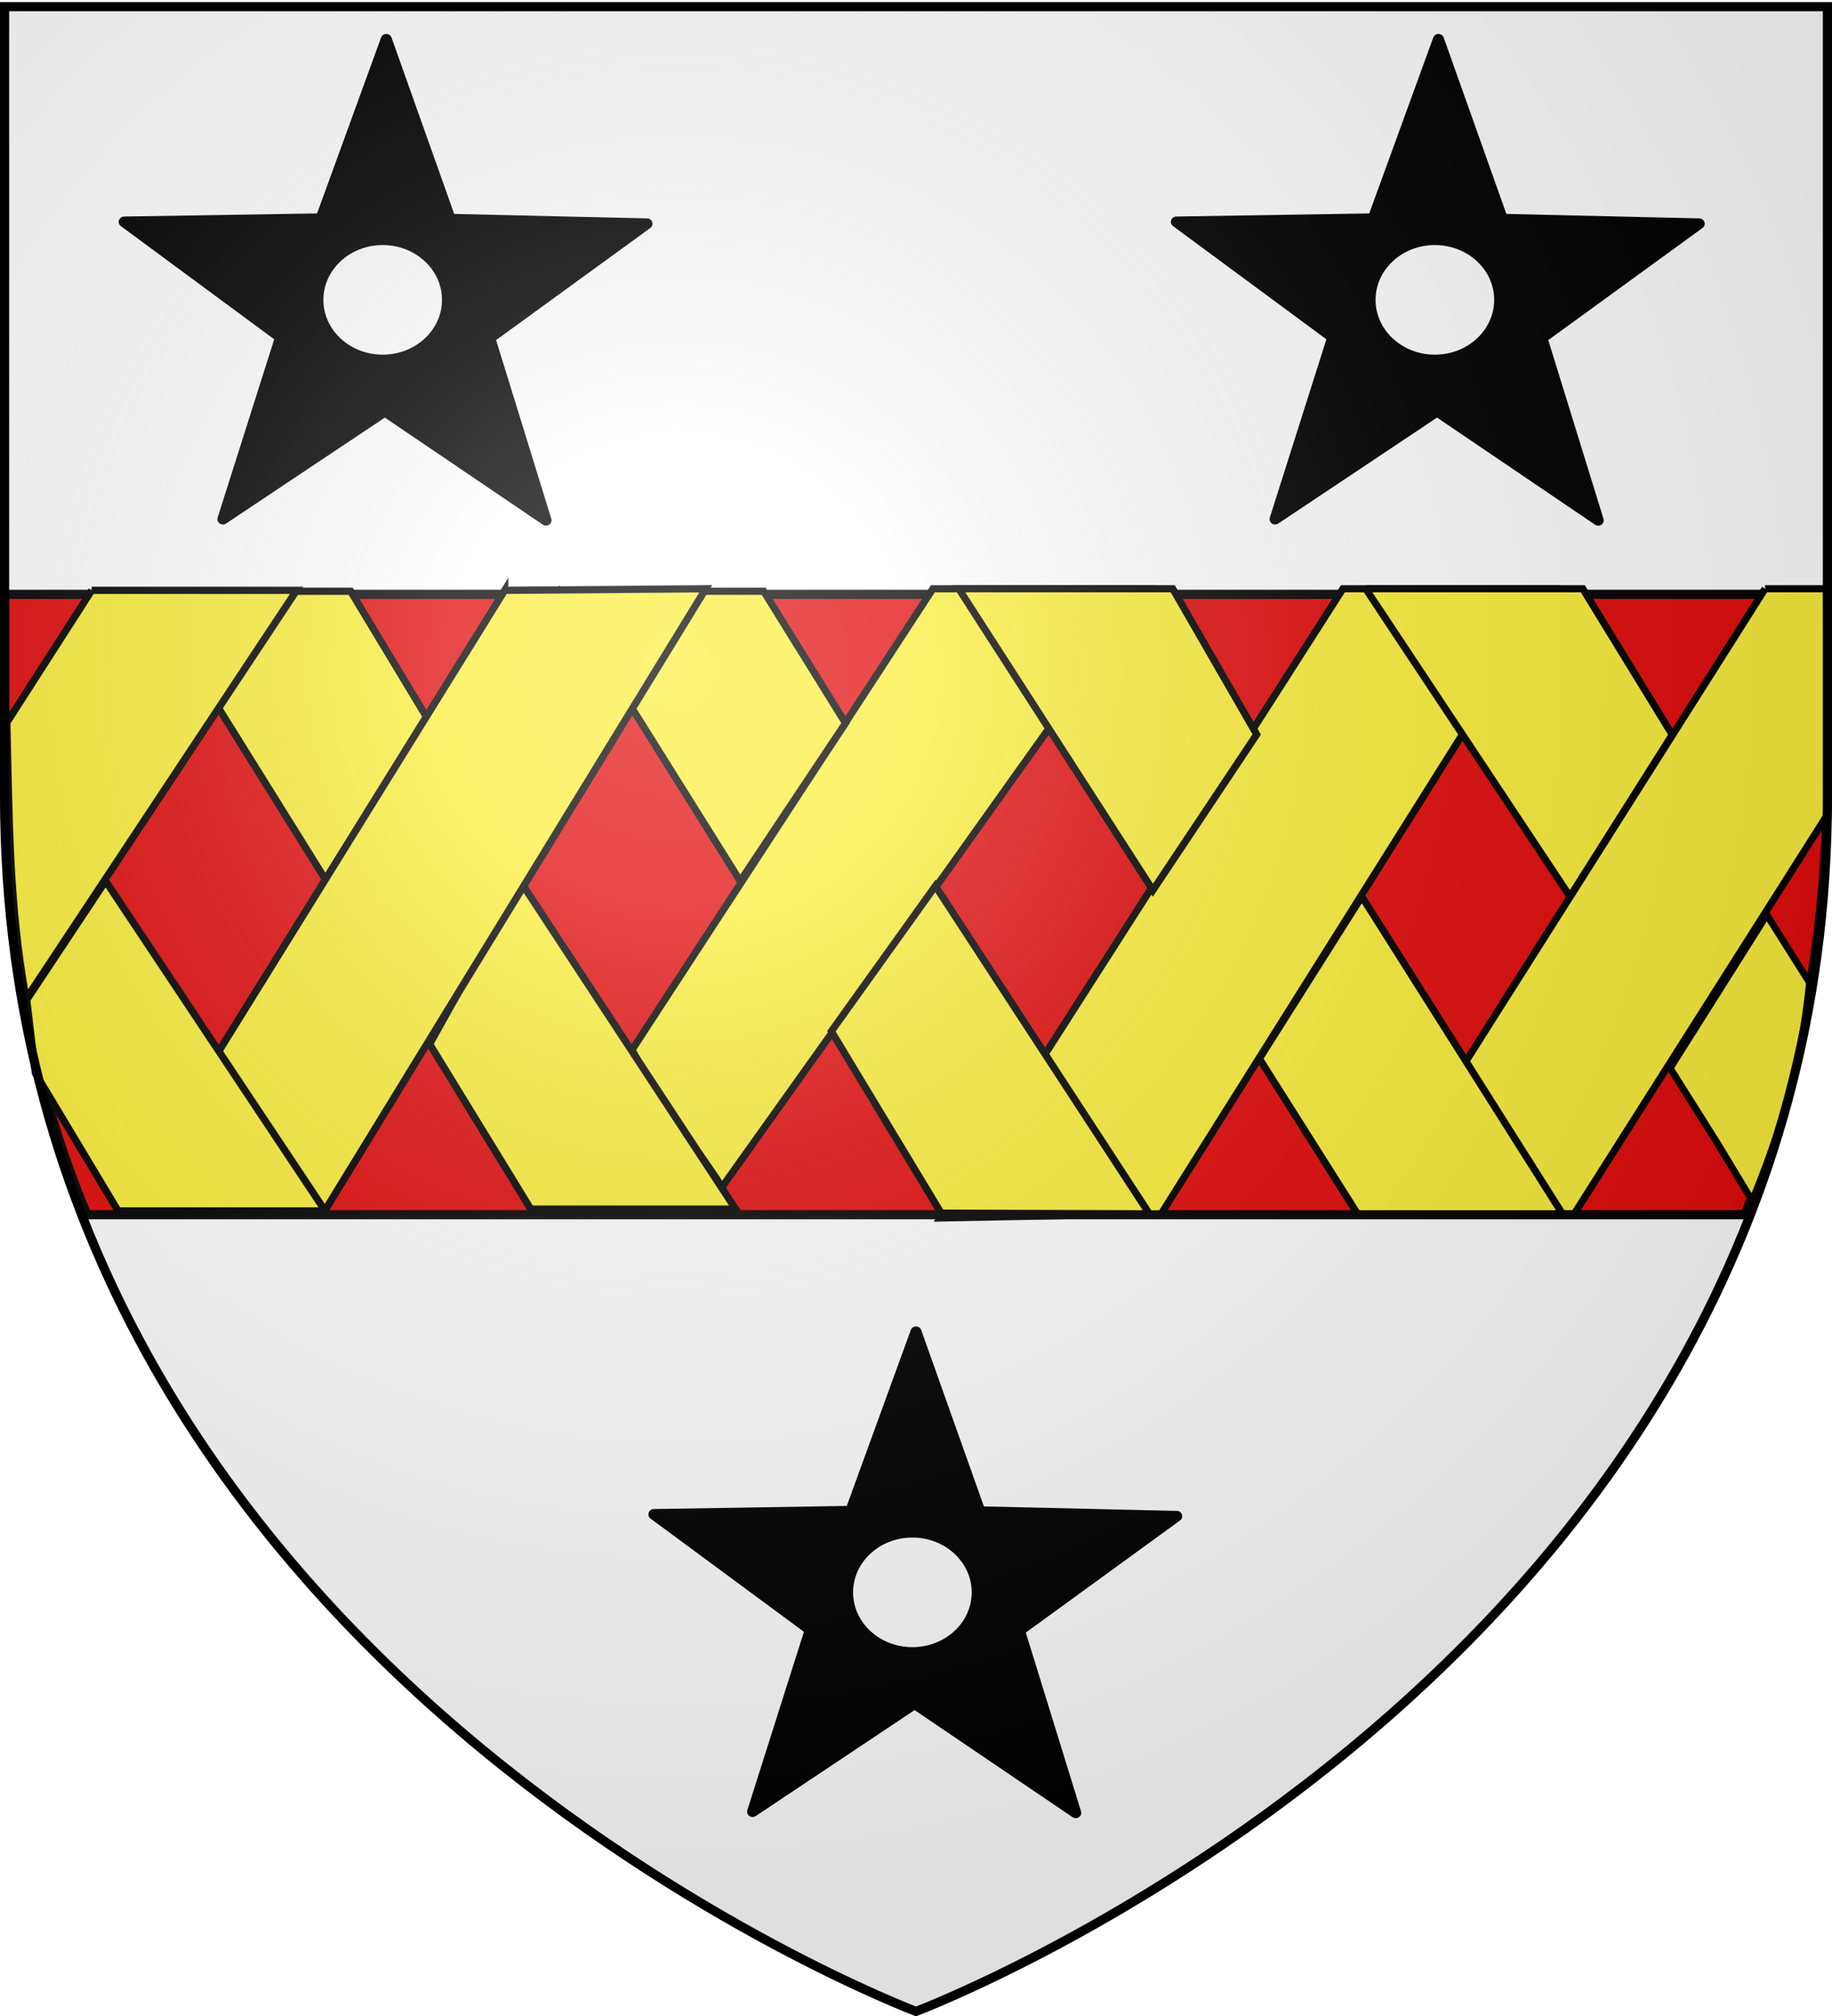 <svg xmlns="http://www.w3.org/2000/svg" xmlns:xlink="http://www.w3.org/1999/xlink" height="660" width="600" version="1.0"><defs><linearGradient id="b"><stop style="stop-color:white;stop-opacity:.314" offset="0"/><stop offset=".19" style="stop-color:white;stop-opacity:.251"/><stop style="stop-color:#6b6b6b;stop-opacity:.125" offset=".6"/><stop style="stop-color:black;stop-opacity:.125" offset="1"/></linearGradient><linearGradient id="c"><stop offset="0" style="stop-color:white;stop-opacity:1"/><stop style="stop-color:white;stop-opacity:1" offset=".229"/><stop offset="1" style="stop-color:black;stop-opacity:1"/></linearGradient><linearGradient id="a"><stop offset="0" style="stop-color:#fd0000;stop-opacity:1"/><stop style="stop-color:#e77275;stop-opacity:.659" offset=".5"/><stop style="stop-color:black;stop-opacity:.323" offset="1"/></linearGradient><radialGradient xlink:href="#b" id="f" gradientUnits="userSpaceOnUse" gradientTransform="matrix(1.353 0 0 1.349 -77.63 -85.747)" cx="221.445" cy="226.331" fx="221.445" fy="226.331" r="300"/></defs><g style="display:inline"><path style="fill:#fff;fill-opacity:1;fill-rule:evenodd;stroke:none;stroke-width:1px;stroke-linecap:butt;stroke-linejoin:miter;stroke-opacity:1" d="M300 658.5s298.5-112.32 298.5-397.772V2.176H1.5v258.552C1.5 546.18 300 658.5 300 658.5z"/><g style="display:inline"><g style="opacity:1"><g style="opacity:1;display:inline"><path style="opacity:1;fill:none;fill-opacity:1;fill-rule:nonzero;stroke:none;stroke-width:7.56;stroke-linecap:round;stroke-linejoin:round;stroke-miterlimit:4;stroke-dasharray:none;stroke-opacity:1;display:inline" d="M0 0h600v660H0z" transform="translate(-2.008 -59.23)"/></g></g><g style="fill:#e20909"><g style="display:inline;fill:#e20909" transform="translate(-10.94 -4.182)"><path style="opacity:.99;fill:#e20909;fill-opacity:.996;fill-rule:evenodd;stroke:#000;stroke-width:3.005;stroke-linecap:butt;stroke-linejoin:miter;stroke-miterlimit:4;stroke-dasharray:none;stroke-opacity:1;display:inline" d="m12.492 198.752-.05 57.092c0 54.934 9.093 103.454 26.945 145.997H582.39c16.292-38.826 25.517-82.632 26.877-131.747.13-4.701.179-9.45.17-14.25l-.099-57.092H12.492z"/><path style="fill:#fcef3c;fill-opacity:1;fill-rule:evenodd;stroke:#000;stroke-width:2.343;stroke-linecap:butt;stroke-linejoin:miter;stroke-miterlimit:4;stroke-dasharray:none;stroke-opacity:1;display:inline" d="m316.469 196.933-98.542 150.948c12.235 22.824 19.24 28.937 29.483 44.919l139.654-195.867H316.47zm134.283 0-131.86 205.992 72.381-1.388 128.6-204.604h-69.12zm138.27 0L459.444 401.537h67.108l83.053-130.893c.03-2.532.058-5.078.058-7.638 0-66.927-.498-29.592-.498-66.073H589.02z"/><path style="fill:#fcef3c;fill-opacity:1;fill-rule:evenodd;stroke:#000;stroke-width:2.343;stroke-linecap:butt;stroke-linejoin:miter;stroke-miterlimit:4;stroke-dasharray:none;stroke-opacity:1;display:inline" d="m324.945 196.933 63.583 98.685 33.992-50.987-27.478-47.698h-70.097zm133.286 0 66.89 100.767 33.496-52.977-29.292-47.79h-71.094zm-140.94 97.296-34.07 47.578 35.96 59.53 68.183.23-70.073-107.338zm139.658 3.47-33.554 53.07 32.122 50.798h67.127L456.95 297.7z"/><path style="fill:#fcef3c;fill-opacity:1;fill-rule:evenodd;stroke:#000;stroke-width:2.36;stroke-linecap:butt;stroke-linejoin:miter;stroke-miterlimit:4;stroke-dasharray:none;stroke-opacity:1;display:inline" d="m58.686 197.747 59.095 94.79 33.99-51.723-25.981-43.067H58.686zm135.272 0 59.412 94.902 34.49-51.741-26.799-43.161h-67.103zm-12.567 94.972-29.74 53.265 33.116 54.032h67.123L181.39 292.719z"/><path d="m573.303 378.277-15.38-24.397 15.835-25.09 15.835-25.089 13.991 22.18c-2.493 25.757-9.248 48.24-18.78 71.432l-11.5-19.036z" style="opacity:1;fill:#fcef3c;fill-opacity:1;fill-rule:nonzero;stroke:#000;stroke-width:2.261;stroke-linecap:round;stroke-linejoin:bevel;stroke-miterlimit:4;stroke-dasharray:none;stroke-dashoffset:0;stroke-opacity:1"/><path style="fill:#fcef3c;fill-opacity:1;fill-rule:evenodd;stroke:#000;stroke-width:2.365;stroke-linecap:butt;stroke-linejoin:miter;stroke-miterlimit:4;stroke-dasharray:none;stroke-opacity:1;display:inline" d="m40.967 197.451-27.783 43.273c.748 30.142.65 60.284 6.307 90.425l88.6-133.698H40.966zm135.271 0L50.158 400.623h67.104l124.834-203.69-65.858.518z"/><path style="fill:#fcef3c;fill-opacity:1;fill-rule:evenodd;stroke:#000;stroke-width:2.36;stroke-linecap:butt;stroke-linejoin:miter;stroke-miterlimit:4;stroke-dasharray:none;stroke-opacity:1;display:inline" d="m45.516 292.601-25.83 38.891 2.864 24.055 27.046 45.058h67.828L45.516 292.601z"/><use xlink:href="#d" transform="translate(373.61)" width="600" height="660"/><use xlink:href="#d" transform="translate(187.568 436.095)" width="600" height="660"/><g id="e" transform="matrix(1.204 0 0 1.163 35.647 36.903)"><path d="M128.008 118.335 84.174 87.588l-44.06 30.423 15.697-51.19-42.55-32.502 53.536-.89 17.762-50.511 17.39 50.64 53.527 1.285L112.69 67.03Z" style="opacity:1;fill:#000;fill-opacity:1;fill-rule:nonzero;stroke:#000;stroke-width:3;stroke-linecap:round;stroke-linejoin:round;stroke-miterlimit:4;stroke-dasharray:none;stroke-dashoffset:0;stroke-opacity:1"/><ellipse ry="16.926" rx="17.631" cy="56.275" cx="83.578" style="opacity:1;fill:#fff;fill-opacity:1;fill-rule:nonzero;stroke:#000;stroke-width:3;stroke-linecap:round;stroke-linejoin:round;stroke-miterlimit:4;stroke-dasharray:none;stroke-dashoffset:0;stroke-opacity:1"/></g><use xlink:href="#e" transform="translate(173.486 423.138)" width="100%" height="100%"/><use xlink:href="#e" transform="translate(344.6)" width="100%" height="100%"/></g></g></g></g><path d="M300 658.5s298.5-112.32 298.5-397.772V2.176H1.5v258.552C1.5 546.18 300 658.5 300 658.5z" style="opacity:1;fill:url(#f);fill-opacity:1;fill-rule:evenodd;stroke:none;stroke-width:1px;stroke-linecap:butt;stroke-linejoin:miter;stroke-opacity:1"/><path d="M300 658.5S1.5 546.18 1.5 260.728V2.176h597v258.552C598.5 546.18 300 658.5 300 658.5z" style="opacity:1;fill:none;fill-opacity:1;fill-rule:evenodd;stroke:#000;stroke-width:3;stroke-linecap:butt;stroke-linejoin:miter;stroke-miterlimit:4;stroke-dasharray:none;stroke-opacity:1"/></svg>